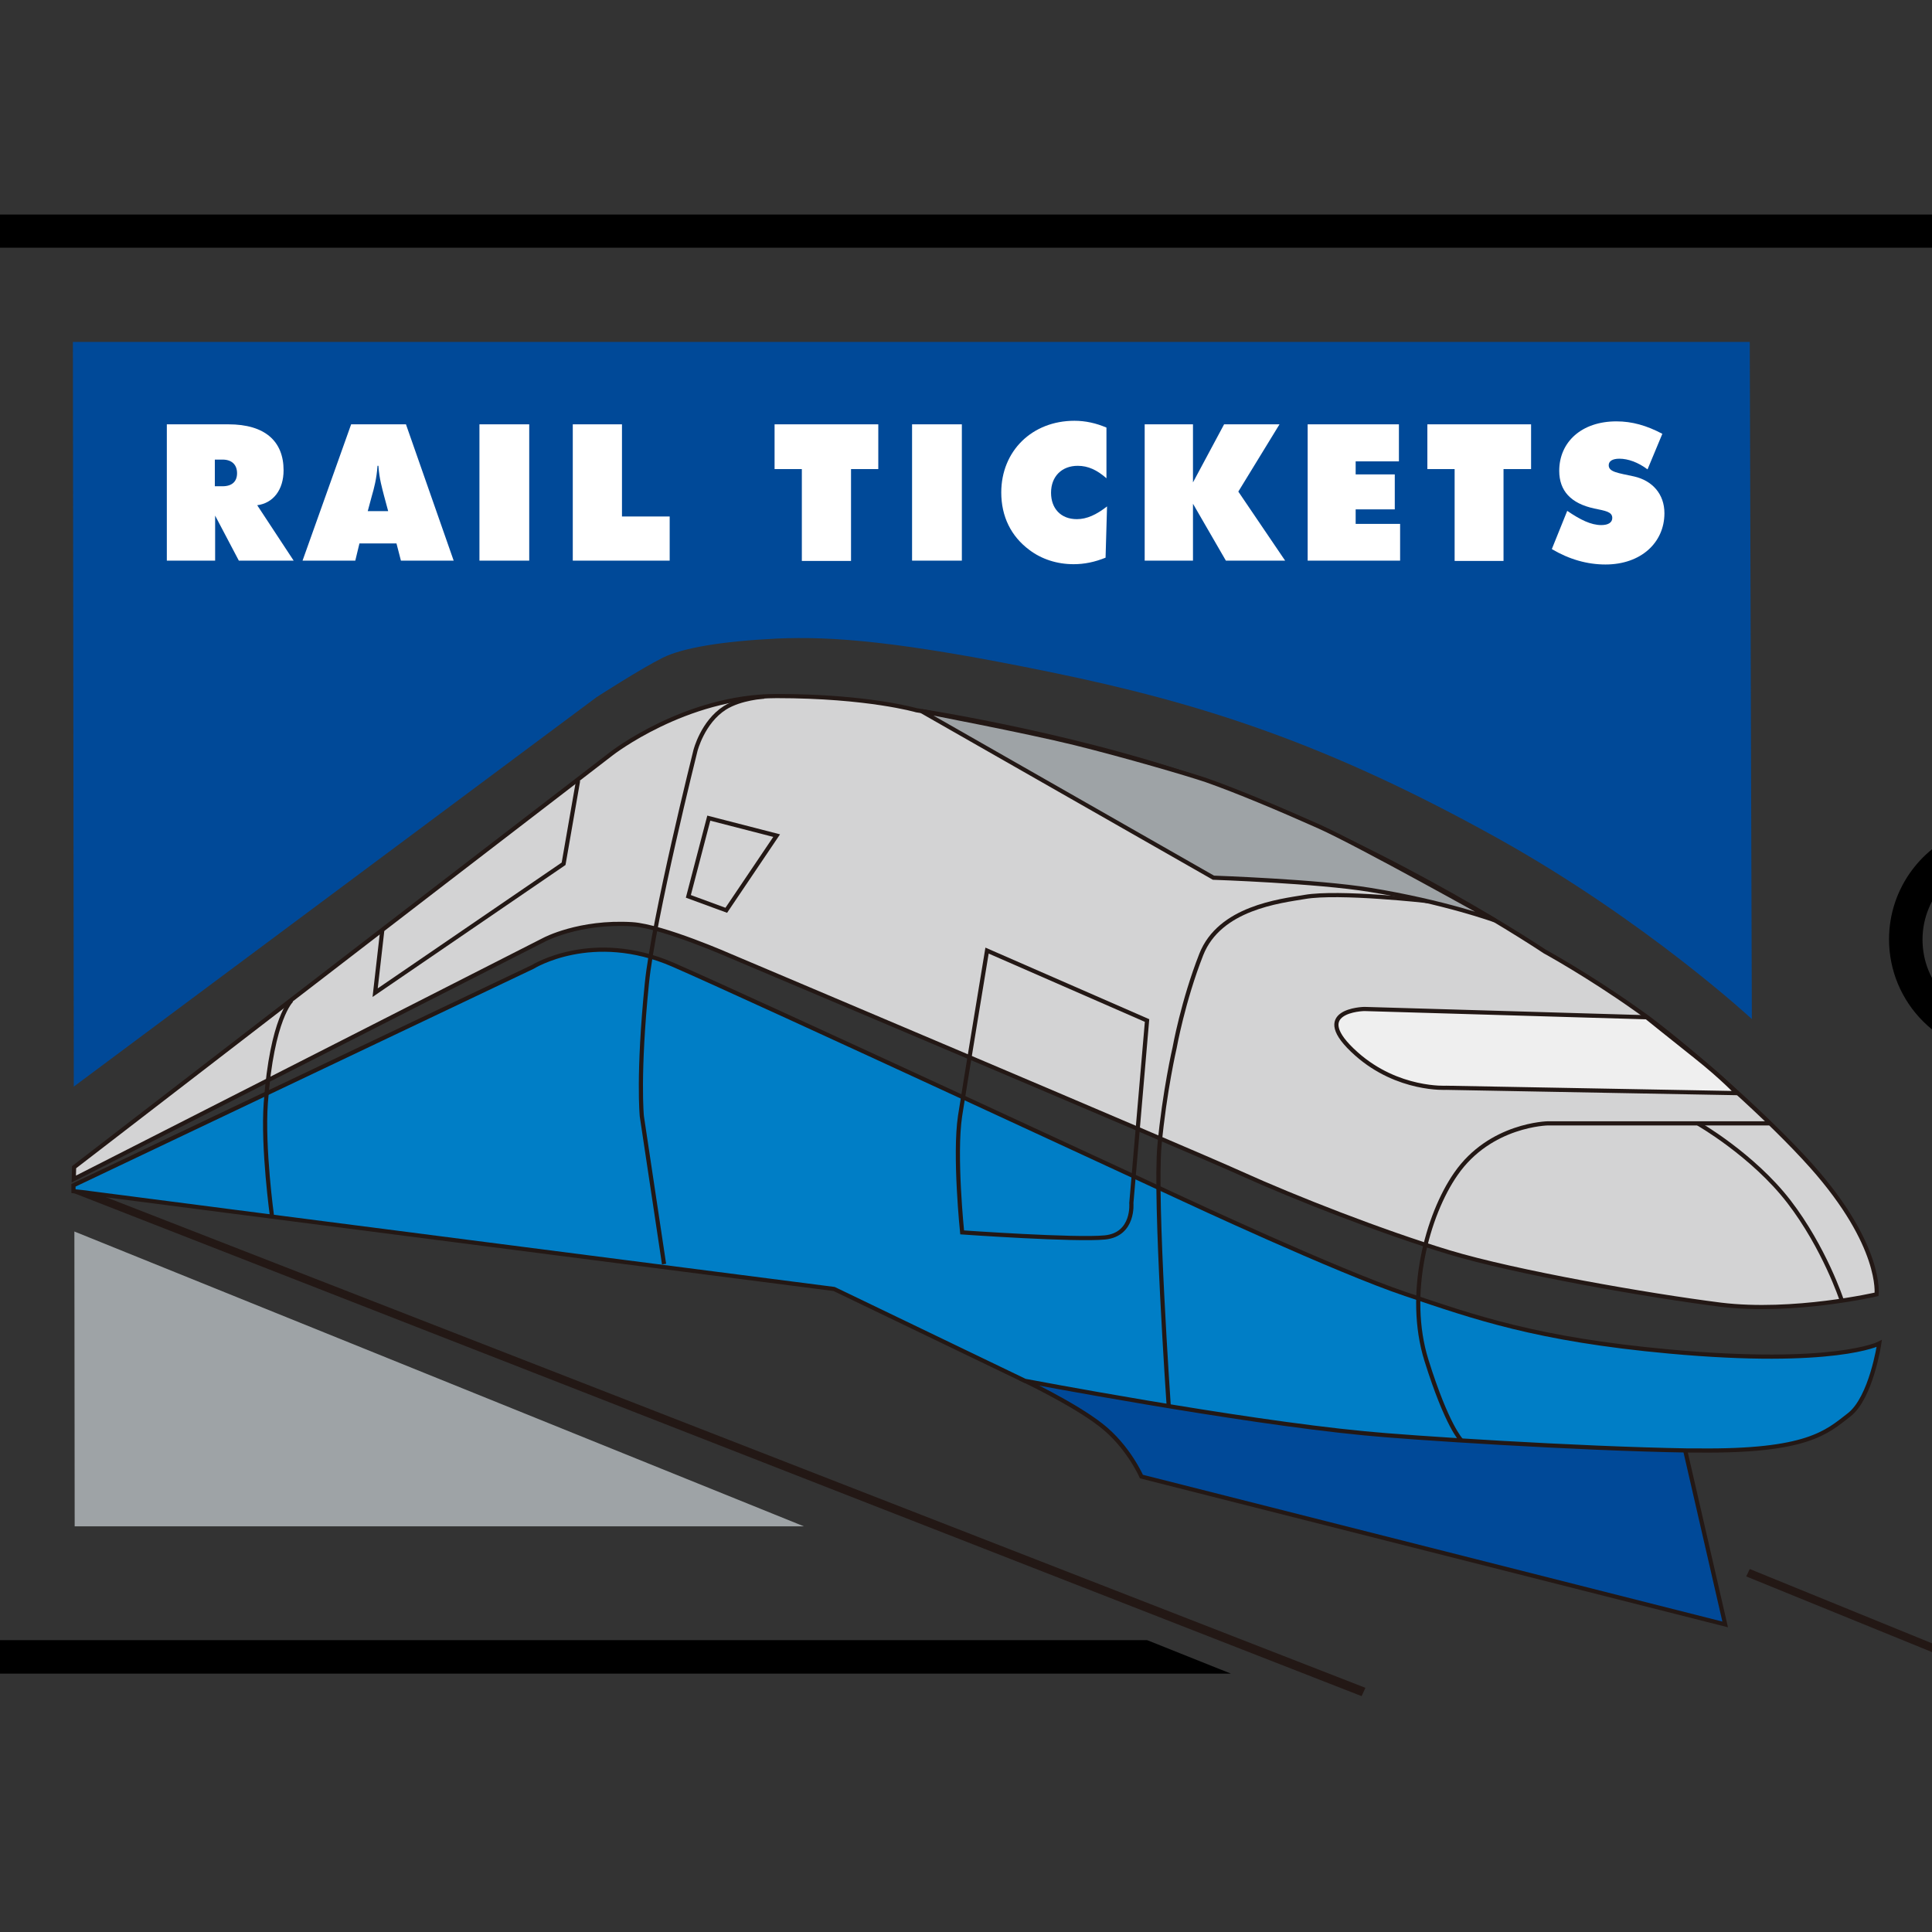 <?xml version="1.0" encoding="UTF-8"?> <svg xmlns="http://www.w3.org/2000/svg" xmlns:xlink="http://www.w3.org/1999/xlink" version="1.1" id="layer" x="0px" y="0px" viewBox="0 0 652 652" style="enable-background:new 0 0 652 652;" xml:space="preserve"><rect x="0" y="0" width="652" height="652" fill="#333333" stroke="none"/> <style type="text/css"> .st0{fill:#004998;} .st1{fill:none;stroke:#231815;stroke-width:1.408;} .st2{fill:#231815;} .st3{fill:#D3D3D4;} .st4{fill:#007EC6;} .st5{fill:#EFEFEF;} .st6{fill:#9EA3A6;} .st7{fill:#FFFFFF;} </style> <g> <path class="st0" d="M567.7,485.1l14.5,63.1l-197-49.9c0,0-4.5-10.3-13.7-17.4c-9.2-7.2-26.8-15.5-26.8-15.5l0.9-2L567.7,485.1z"></path> <path class="st1" d="M567.7,485.1l14.5,63.1l-197-49.9c0,0-4.5-10.3-13.7-17.4c-9.2-7.2-26.8-15.5-26.8-15.5l0.9-2L567.7,485.1z"></path> <polygon class="st2" points="689.1,569.7 688,572.2 589.3,532 590.5,529.5 "></polygon> <path class="st0" d="M24.9,366.7l-0.3-251.3h565.9l0.7,228.5c0,0-35.6-33-85.4-60.8c-58-32.3-100.7-45.9-151.4-56.3 c-51.1-10.5-73.8-12.1-92.2-11.3c-18.4,0.9-31.8,3.1-38.6,6.5c-7.6,3.8-22.3,13.3-22.3,13.3L24.9,366.7z"></path> <path class="st3" d="M24.9,397.9l0.1-4c0,0,127.6-98.3,168.8-129.9c7.9-6.1,12.6-9.7,12.6-9.7s24.9-19.4,55.7-19.4 s47.2,4.8,47.2,4.8s58.7,8.8,105.5,26.7c58,22.1,106.5,54.7,106.5,54.7s14.3,7.8,30.7,19.4c1.4,1,3,2.1,4.6,3.3 c16.5,12.5,40.7,34,54.8,49.8c23.9,26.9,21.9,43.2,21.9,43.2s-28.1,6.5-52.6,3.5c-24.5-3.1-69.2-10.9-91.7-17.7 c-22.5-6.8-52.1-18.4-70.2-26.6c-18.1-8.2-172.1-73.3-172.1-73.3s-22.9-10.1-33.3-10.8c-17.9-1.1-29.7,5.2-29.7,5.2L24.9,397.9z"></path> <path class="st1" d="M24.9,397.9l0.1-4c0,0,127.6-98.3,168.8-129.9c7.9-6.1,12.6-9.7,12.6-9.7s24.9-19.4,55.7-19.4 s47.2,4.8,47.2,4.8s58.7,8.8,105.5,26.7c58,22.1,106.5,54.7,106.5,54.7s14.3,7.8,30.7,19.4c1.4,1,3,2.1,4.6,3.3 c16.5,12.5,40.7,34,54.8,49.8c23.9,26.9,21.9,43.2,21.9,43.2s-28.1,6.5-52.6,3.5c-24.5-3.1-69.2-10.9-91.7-17.7 c-22.5-6.8-52.1-18.4-70.2-26.6c-18.1-8.2-172.1-73.3-172.1-73.3s-22.9-10.1-33.3-10.8c-17.9-1.1-29.7,5.2-29.7,5.2L24.9,397.9z"></path> <path class="st4" d="M24.8,402v-2l155-73.7c0,0,20.1-12.6,47.4-0.7c27.3,11.9,172.1,79.1,172.1,79.1s51.8,24.2,75,32 c23.2,7.8,44.1,15.3,89,19.4c55.9,5.1,70.9-2.7,70.9-2.7s-2.7,18.3-10.2,24.1c-7.5,5.8-14,12.4-50.8,12c-1.2,0-2.4,0-3.6,0 c-37.1-0.6-94.3-4.3-109.2-5.8c-43-4.1-114.5-17.7-114.5-17.7l-64.4-31c0,0-226.4-29.1-253.8-32.7C25.8,402.1,24.8,402,24.8,402"></path> <path class="st1" d="M24.8,402v-2l155-73.7c0,0,20.1-12.6,47.4-0.7c27.3,11.9,172.1,79.1,172.1,79.1s51.8,24.2,75,32 c23.2,7.8,44.1,15.3,89,19.4c55.9,5.1,70.9-2.7,70.9-2.7s-2.7,18.3-10.2,24.1c-7.5,5.8-14,12.4-50.8,12c-1.2,0-2.4,0-3.6,0 c-37.1-0.6-94.3-4.3-109.2-5.8c-43-4.1-114.5-17.7-114.5-17.7l-64.4-31c0,0-226.4-29.1-253.8-32.7C25.8,402.1,24.8,402,24.8,402z"></path> <path class="st5" d="M555.7,343.3l-95.3-2.8c0,0-19.3,0.4-2.6,15.2c14,12.4,30.3,11.4,30.3,11.4l98,1.8c0,0-4.7-5.1-13.9-12.4 C563,349.2,555.7,343.3,555.7,343.3"></path> <path class="st1" d="M555.7,343.3l-95.3-2.8c0,0-19.3,0.4-2.6,15.2c14,12.4,30.3,11.4,30.3,11.4l98,1.8c0,0-4.7-5.1-13.9-12.4 C563,349.2,555.7,343.3,555.7,343.3z"></path> <path class="st1" d="M597.1,379.1l-74.7,0c0,0-19.5,0.3-31.1,17.1c-9.6,13.8-16.9,40.5-9.9,62.9c6.9,22.1,11.7,26.9,11.7,26.9"></path> <path class="st1" d="M333.1,320.8l54,23.6l-5.3,61.6c0,0,1,10.6-8.9,11.6c-9.9,1-48.2-1.7-48.2-1.7s-2.7-26-0.7-39.3 C325.6,366.2,333.1,320.8,333.1,320.8z"></path> <polygon class="st1" points="239.2,276.1 262.1,282 245.1,307.2 232.3,302.5 "></polygon> <path class="st1" d="M224.1,426.6l-7.5-49.9c0,0-1.4-14,1.7-44.8c2.2-21.9,16.4-78.6,16.4-78.6s2.4-9.6,9.9-14.4 c5.4-3.4,13.3-3.8,13.3-3.8"></path> <polyline class="st1" points="129,314 126.6,335 190.2,291.5 195.1,263.4 "></polyline> <path class="st1" d="M91.8,410.5c0,0-3.2-23.2-2.1-38.3c2.1-28.7,8.7-34.6,8.7-34.6"></path> <polygon class="st6" points="25.1,415.6 271.3,515.1 25.2,515.1 "></polygon> <polygon class="st2" points="460.8,569.6 459.5,572.4 24.3,402.4 35.2,403.8 "></polygon> <path class="st7" d="M56.3,143.2h20.8c12.3,0,18.6,5.7,18.6,15.5c0,6.6-3.5,11.1-8.9,11.8l12.3,18.7H80.6l-8-15.2v15.2H56.3V143.2z M72.5,164.1h2.6c3.2,0,4.9-1.6,4.9-4.4c0-2.8-1.7-4.6-4.9-4.6h-2.6V164.1z"></path> <path class="st7" d="M118.5,143.2H137l16.1,46h-17.8l-1.5-5.8h-12.5l-1.4,5.8h-17.8L118.5,143.2z M131,172.5l-1.4-5.2 c-0.6-2.4-1.6-5.7-1.9-10.1h-0.3c-0.3,4.4-1.2,7.7-1.9,10.1l-1.4,5.2H131z"></path> <rect x="161.8" y="143.2" class="st7" width="16.8" height="46"></rect> <polygon class="st7" points="193.3,143.2 209.9,143.2 209.9,174.3 226,174.3 226,189.2 193.3,189.2 "></polygon> <polygon class="st7" points="270.6,158.3 261.4,158.3 261.4,143.2 296.4,143.2 296.4,158.3 287.2,158.3 287.2,189.3 270.6,189.3 "></polygon> <rect x="307.8" y="143.2" class="st7" width="16.8" height="46"></rect> <path class="st7" d="M363.7,157.2c-5.3,0-9,3.5-9,9.1c0,5.3,3.3,8.9,8.7,8.9c3.4,0,6.6-1.5,10.2-4.3l-0.5,17.3 c-3.7,1.5-7.2,2.2-10.8,2.2c-5.6,0-10.8-1.7-14.9-4.8c-6.2-4.6-9.5-11.3-9.5-19.4c0-14,10.4-24.2,24.7-24.2c3.7,0,7.3,0.8,10.8,2.3 v17.1C370.2,158.6,367.2,157.2,363.7,157.2"></path> <polygon class="st7" points="386.3,143.2 402.6,143.2 402.6,162.8 413.1,143.2 431.8,143.2 417.9,165.9 433.7,189.2 413.7,189.2 402.6,170 402.6,189.2 386.3,189.2 "></polygon> <polygon class="st7" points="441.3,143.2 472.1,143.2 472.1,155.7 457.5,155.7 457.5,160.1 470.7,160.1 470.7,171.9 457.5,171.9 457.5,176.8 472.5,176.8 472.5,189.2 441.3,189.2 "></polygon> <polygon class="st7" points="490.9,158.3 481.7,158.3 481.7,143.2 516.7,143.2 516.7,158.3 507.4,158.3 507.4,189.3 490.9,189.3 "></polygon> <path class="st7" d="M528.9,172.4c4.4,3,8,4.8,11.5,4.8c2.4,0,3.7-0.9,3.7-2.4c0-2.1-2.3-2.4-6.1-3.2c-7.9-1.7-11.8-6-11.8-12.7 c0-9.7,7.5-16.7,19.3-16.7c5.3,0,10.2,1.4,15.5,4.2l-5,12c-3.2-2.4-6.6-3.6-9.5-3.6c-2.3,0-3.6,0.8-3.6,2.2c0,2.3,3.1,2.6,8.6,3.8 c6.1,1.4,10.2,5.9,10.2,12.4c0,9.9-7.9,17.3-19.9,17.3c-6.1,0-12.2-1.7-18.1-5.2L528.9,172.4z"></path> <path class="st1" d="M481.9,304.1c0,0-30.1-3.4-41.6-1.4c-8.4,1.4-28.7,3.7-34.9,19.4c-6.2,15.8-9,31.5-9,31.5s-3.4,14.6-5.1,32.9 c-1.7,18.3,3.1,87.8,3.1,87.8"></path> <path class="st1" d="M573.1,379.2c0,0,18.4,10.5,30.6,26.3c12,15.6,17.8,33.2,17.8,33.2"></path> <path class="st6" d="M311,240c0,0,35.2,6.7,51.8,10.8c16.9,4.2,37.8,10.3,44.3,12.5c10.5,3.7,24.3,9.5,38,15.6 c13.6,6.1,59.4,31.7,59.4,31.7s-16.9-6.2-42.2-10.3c-17.7-2.9-52.8-4.1-52.8-4.1L311,240z"></path> <path class="st1" d="M311,240c0,0,35.2,6.7,51.8,10.8c16.9,4.2,37.8,10.3,44.3,12.5c10.5,3.7,24.3,9.5,38,15.6 c13.6,6.1,59.4,31.7,59.4,31.7s-16.9-6.2-42.2-10.3c-17.7-2.9-52.8-4.1-52.8-4.1L311,240z"></path> <path d="M-47.5,72.4l0,216.9c7.3,0.1,14.2,3,19.3,8.2c5.3,5.3,8.2,12.3,8.2,19.7c0,15.3-12.3,27.7-27.6,27.9l0.1,219.7h462.9 l-28.3-11.3H-36.3V354.5c6-1.9,11.5-5.1,16-9.7c7.4-7.4,11.5-17.2,11.5-27.7c0-10.4-4.1-20.3-11.5-27.7c-4.6-4.6-10-7.8-16-9.7 V83.6h700.8v196.2c-15.7,5.1-27,19.9-27,37.2c0,10.4,4.1,20.3,11.5,27.7c4.4,4.4,9.8,7.7,15.6,9.6v199.1l11.3,4.7V344.9 c-7.1-0.2-13.8-3.1-18.9-8.1c-5.3-5.3-8.2-12.3-8.2-19.7c0-15,12.1-27.4,27-27.8V72.4H-47.5z"></path> </g> </svg> 